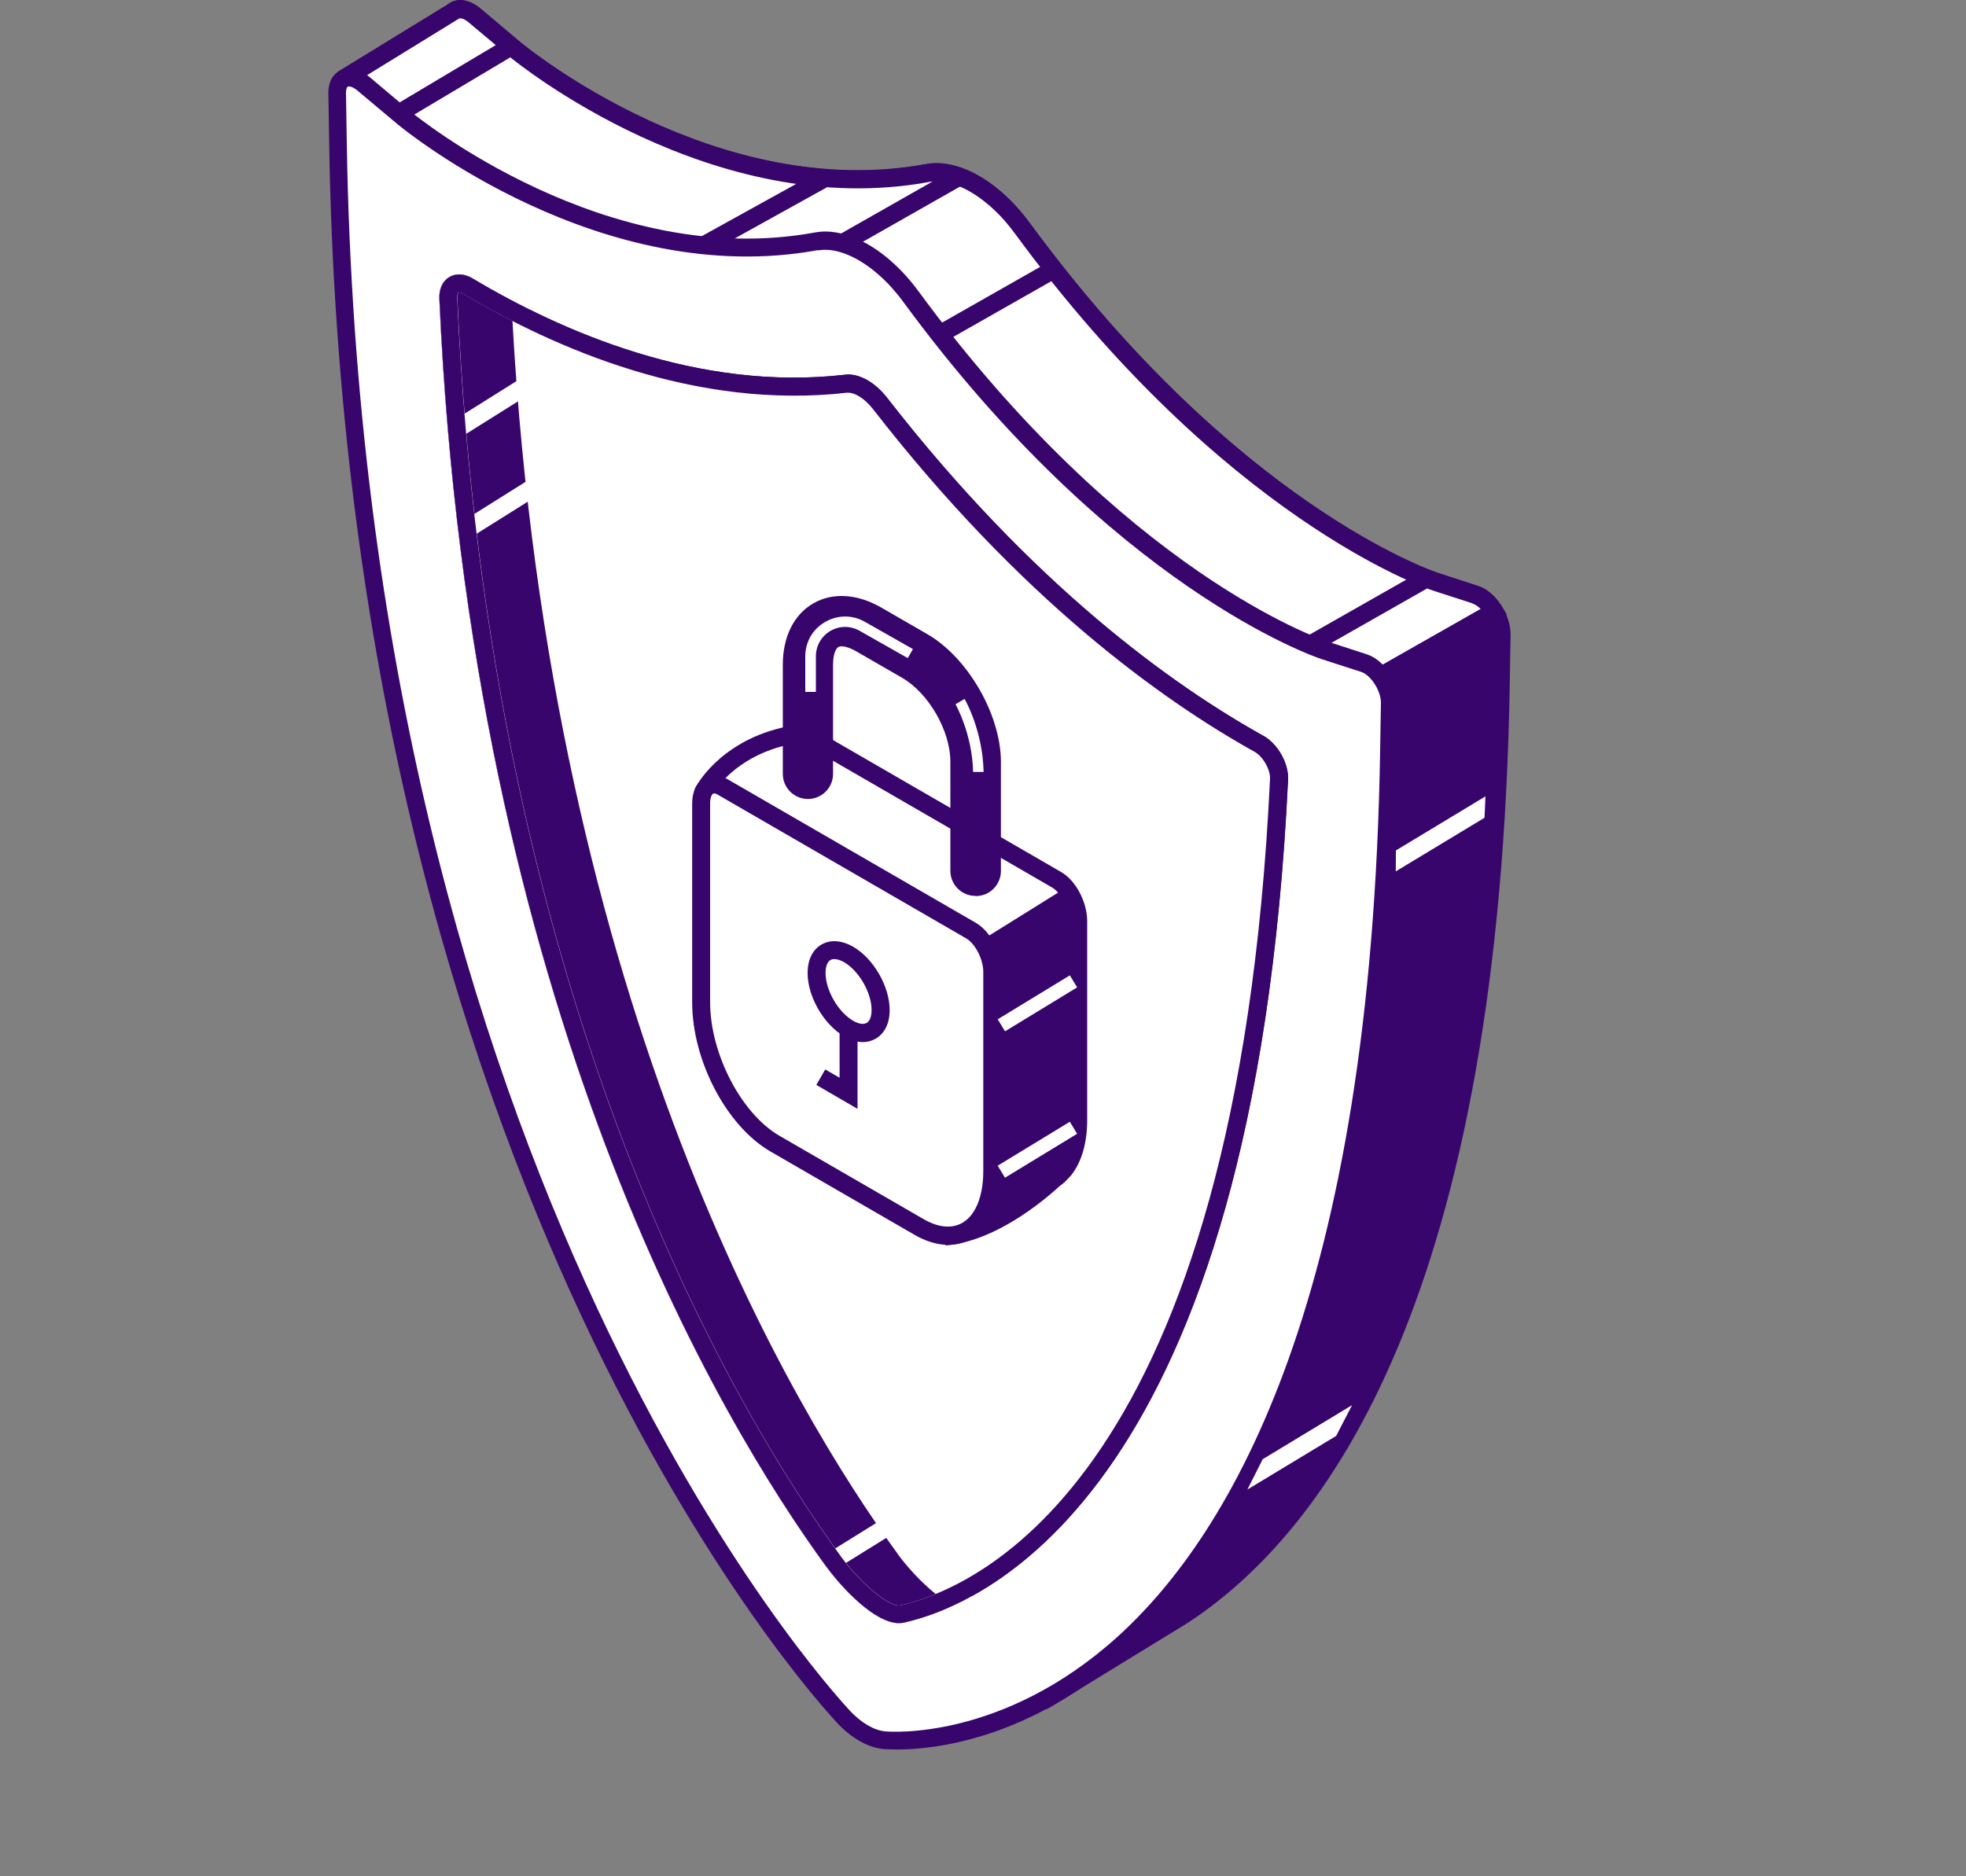 <svg width="110" height="105" viewBox="0 0 110 105" fill="none" xmlns="http://www.w3.org/2000/svg">
<rect x="0" y="0" width="110" height="105" fill="#808080" stroke="none"/>
<g clip-path="url(#clip0_15060_12902)">
<path d="M19.236 4.558C19.21 4.488 19.236 4.418 19.297 4.374L25.346 0.665C25.617 0.42 26.079 0.463 26.56 0.866L28.812 2.756C28.925 2.852 39.853 11.898 51.917 9.684C52.161 9.641 52.423 9.623 52.694 9.649C53.889 9.763 55.234 10.551 56.421 11.819C56.7 12.117 56.971 12.449 57.224 12.79C68.816 28.582 79.857 32.396 80.32 32.554L82.555 33.28C83.314 33.525 84.03 34.618 84.012 35.511L83.969 38.135C83.436 72.071 74.009 85.282 66.179 90.4L58.847 94.888L58.35 93.436C56.883 93.646 55.914 93.576 55.714 93.558H55.696C54.963 93.488 54.134 93.007 53.401 92.228L53.383 92.202C52.37 91.126 30.741 67.522 26.01 19.728L22.745 12.572L19.236 4.558Z" fill="#38056C"/>
<path d="M58.009 93.995C56.709 94.144 55.845 94.083 55.653 94.065C54.788 93.986 53.863 93.461 53.017 92.56C52.091 91.572 30.287 67.845 25.521 19.876L22.283 12.781L18.774 4.767C18.651 4.47 18.756 4.12 19.027 3.954L25.05 0.262C25.53 -0.132 26.245 -0.045 26.883 0.489L29.126 2.379C29.571 2.746 40.142 11.346 51.821 9.194C52.117 9.142 52.423 9.124 52.737 9.159C54.064 9.29 55.504 10.113 56.787 11.486C57.067 11.792 57.355 12.134 57.625 12.501C69.121 28.161 80.023 31.932 80.477 32.081L82.712 32.807C83.672 33.122 84.536 34.408 84.519 35.519L84.475 38.143C83.934 72.298 74.376 85.64 66.441 90.828L58.577 95.649L58.009 93.986V93.995ZM51.995 10.183C39.871 12.414 28.943 3.534 28.48 3.149L26.228 1.259C25.949 1.023 25.73 0.997 25.669 1.049L19.812 4.653L23.199 12.379L26.464 19.535L26.507 19.692C31.221 67.382 52.825 90.898 53.767 91.895C54.413 92.587 55.129 93.007 55.757 93.068C55.923 93.085 56.848 93.147 58.271 92.945L58.681 92.884L59.109 94.135L65.891 89.979C73.608 84.94 82.921 71.843 83.454 38.126L83.497 35.501C83.506 34.836 82.939 33.935 82.389 33.76L80.145 33.034C79.674 32.877 68.484 29.001 56.796 13.087C56.543 12.746 56.29 12.431 56.037 12.16C54.937 10.979 53.689 10.244 52.624 10.148C52.545 10.148 52.475 10.139 52.397 10.139C52.257 10.139 52.117 10.148 51.986 10.174L51.995 10.183Z" fill="#38056C"/>
<path d="M25.346 0.665C25.617 0.42 26.08 0.463 26.56 0.866L28.812 2.756C28.925 2.852 39.854 11.907 51.917 9.684C52.161 9.641 52.423 9.623 52.694 9.649C53.889 9.763 55.234 10.551 56.421 11.819C56.7 12.117 56.971 12.449 57.224 12.79C68.816 28.582 79.858 32.396 80.32 32.554L82.555 33.28C82.956 33.411 83.34 33.778 83.611 34.216L65.42 44.557L27.092 28.38C26.673 25.59 26.315 22.703 26.019 19.728L22.754 12.572L19.245 4.558C19.219 4.488 19.245 4.418 19.306 4.374L25.355 0.665H25.346Z" fill="white"/>
<path d="M26.63 28.747L26.586 28.467C26.167 25.642 25.809 22.754 25.521 19.867L22.283 12.772L18.774 4.75C18.651 4.452 18.756 4.111 19.027 3.936L25.05 0.244C25.53 -0.15 26.245 -0.062 26.883 0.471L29.126 2.361C29.571 2.729 40.142 11.329 51.821 9.176C52.117 9.124 52.423 9.106 52.737 9.141C54.064 9.273 55.504 10.095 56.787 11.469C57.067 11.775 57.355 12.116 57.625 12.483C69.121 28.144 80.023 31.914 80.477 32.063L82.712 32.789C83.201 32.947 83.689 33.367 84.038 33.944L84.309 34.39L65.455 45.116L26.638 28.738L26.63 28.747ZM82.397 33.769L80.154 33.043C79.683 32.885 68.493 29.01 56.805 13.096C56.552 12.755 56.298 12.44 56.045 12.168C54.946 10.987 53.697 10.252 52.633 10.156C52.414 10.139 52.205 10.148 51.995 10.182C39.871 12.414 28.943 3.534 28.48 3.149L26.228 1.259C25.949 1.023 25.73 0.996 25.669 1.049L19.812 4.653L23.199 12.379L26.464 19.535L26.507 19.692C26.787 22.492 27.127 25.3 27.537 28.047L65.376 44.014L82.851 34.084C82.703 33.935 82.537 33.822 82.389 33.778L82.397 33.769Z" fill="#38056C"/>
<path d="M47.168 96.023C46.051 94.833 19.812 66.207 18.913 7.906L18.87 5.212C18.852 4.302 19.577 4.039 20.336 4.678L22.588 6.568C22.702 6.664 33.63 15.719 45.693 13.497C45.938 13.453 46.199 13.435 46.47 13.462C47.666 13.575 49.01 14.363 50.197 15.631C50.477 15.929 50.747 16.261 51 16.602C62.592 32.394 73.634 36.208 74.097 36.366L76.331 37.092C77.091 37.337 77.806 38.43 77.789 39.323L77.745 41.947C76.846 99.207 50.616 97.475 49.499 97.37H49.481C48.748 97.3 47.919 96.819 47.186 96.04L47.168 96.014V96.023ZM70.457 41.624C65.542 38.885 57.573 33.277 49.263 22.587C48.678 21.834 47.945 21.405 47.36 21.475C38.911 22.438 31.046 18.912 26.202 16.016C25.573 15.64 25.067 15.964 25.102 16.707C26.857 56.076 40.596 79.068 46.671 87.397C47.675 88.77 49.508 90.546 50.503 90.319C56.534 88.954 69.819 80.73 71.583 43.61C71.618 42.892 71.103 41.982 70.465 41.624H70.457Z" fill="white"/>
<path d="M49.429 97.879C48.565 97.8 47.64 97.275 46.819 96.4L46.802 96.374C45.684 95.175 19.315 66.418 18.416 7.916L18.372 5.221C18.363 4.609 18.608 4.145 19.053 3.935C19.533 3.708 20.118 3.839 20.668 4.303L22.911 6.192C23.356 6.56 33.935 15.16 45.606 13.008C45.903 12.955 46.208 12.938 46.514 12.973C47.84 13.104 49.281 13.926 50.564 15.3C50.852 15.606 51.131 15.947 51.402 16.315C62.898 31.975 73.8 35.745 74.254 35.894L76.488 36.62C77.448 36.935 78.312 38.221 78.295 39.332L78.251 41.957C77.763 72.831 69.793 86.4 63.186 92.35C57.608 97.38 52.205 97.905 50.188 97.905C49.804 97.905 49.542 97.887 49.429 97.879ZM45.772 13.996C33.648 16.227 22.719 7.347 22.256 6.962L20.004 5.073C19.734 4.845 19.533 4.819 19.463 4.845C19.411 4.871 19.358 4.994 19.358 5.213L19.402 7.907C20.301 66.016 46.409 94.502 47.517 95.692L47.535 95.718C48.181 96.409 48.897 96.829 49.525 96.89C49.787 96.916 56.063 97.415 62.496 91.623C68.947 85.805 76.741 72.472 77.221 41.966L77.265 39.341C77.274 38.676 76.706 37.775 76.156 37.6L73.913 36.874C73.442 36.717 62.252 32.841 50.564 16.927C50.319 16.586 50.057 16.28 49.804 16C48.705 14.819 47.456 14.084 46.392 13.988C46.313 13.988 46.243 13.979 46.164 13.979C46.025 13.979 45.885 13.988 45.754 14.014L45.772 13.996ZM46.243 87.695C40.316 79.568 26.35 56.392 24.578 16.726C24.552 16.175 24.753 15.728 25.137 15.501C25.504 15.282 25.984 15.309 26.438 15.58C31.422 18.554 39.077 21.914 47.282 20.969C48.041 20.881 48.94 21.371 49.639 22.273C57.782 32.745 65.577 38.335 70.684 41.178C71.487 41.625 72.106 42.718 72.063 43.628C70.177 83.312 55.155 89.769 50.59 90.801C50.494 90.819 50.398 90.836 50.302 90.836C48.914 90.836 47.072 88.824 46.243 87.686V87.695ZM71.059 43.584C71.085 43.059 70.666 42.325 70.195 42.062C65.01 39.175 57.093 33.497 48.853 22.894C48.321 22.203 47.753 21.922 47.395 21.966C38.92 22.937 31.038 19.49 25.922 16.437C25.757 16.332 25.661 16.35 25.643 16.358C25.617 16.376 25.565 16.472 25.573 16.682C27.328 56.069 41.172 79.052 47.046 87.1C48.163 88.631 49.778 89.952 50.363 89.83C54.745 88.832 69.2 82.56 71.05 43.584H71.059Z" fill="#38056C"/>
<path d="M26.193 16.019C31.046 18.915 38.902 22.449 47.352 21.478C47.937 21.408 48.67 21.837 49.255 22.589C57.564 33.28 65.534 38.888 70.448 41.626C71.085 41.985 71.6 42.895 71.565 43.612C69.802 80.733 56.517 88.957 50.485 90.322C49.49 90.549 47.648 88.773 46.653 87.4C40.578 79.071 26.839 56.079 25.085 16.71C25.05 15.966 25.556 15.643 26.184 16.019H26.193Z" fill="white"/>
<path d="M26.194 16.019C27.084 16.553 28.079 17.104 29.153 17.646C31.221 55.983 44.637 78.45 50.625 86.656C51.324 87.618 52.432 88.755 53.375 89.289C52.31 89.805 51.324 90.129 50.486 90.322C49.49 90.549 47.649 88.773 46.654 87.4C40.578 79.071 26.839 56.079 25.085 16.71C25.05 15.966 25.556 15.643 26.185 16.019H26.194Z" fill="#38056C"/>
<path d="M46.252 87.696C40.325 79.569 26.359 56.393 24.587 16.727C24.561 16.176 24.762 15.729 25.146 15.502C25.512 15.283 25.993 15.309 26.447 15.581C27.398 16.149 28.384 16.692 29.371 17.19L29.633 17.322L29.65 17.61C31.719 56.035 45.292 78.484 51.027 86.358C51.646 87.206 52.711 88.344 53.619 88.851L54.457 89.323L53.584 89.743C52.563 90.233 51.559 90.592 50.59 90.811C50.494 90.828 50.398 90.846 50.302 90.846C48.914 90.846 47.072 88.834 46.243 87.705L46.252 87.696ZM50.224 86.953C44.445 79.035 30.811 56.481 28.672 17.96C27.747 17.488 26.831 16.98 25.94 16.447C25.774 16.342 25.678 16.359 25.661 16.368C25.635 16.386 25.582 16.482 25.591 16.692C27.346 56.087 41.189 79.061 47.064 87.11C48.181 88.641 49.796 89.971 50.381 89.84C51.018 89.691 51.681 89.481 52.353 89.201C51.55 88.562 50.747 87.679 50.224 86.961V86.953Z" fill="white"/>
<path d="M83.36 33.783L77.006 37.397L77.501 38.272L83.856 34.658L83.36 33.783Z" fill="#38056C"/>
<path d="M79.494 31.976L73.139 35.59L73.635 36.465L79.989 32.851L79.494 31.976Z" fill="#38056C"/>
<path d="M53.384 9.471L47.029 13.084L47.525 13.959L53.88 10.347L53.384 9.471Z" fill="#38056C"/>
<path d="M58.583 14.716L52.228 18.328L52.723 19.203L59.078 15.591L58.583 14.716Z" fill="#38056C"/>
<path d="M28.46 2.093L21.746 6.096L22.259 6.96L28.973 2.958L28.46 2.093Z" fill="#38056C"/>
<path d="M78.094 48.764L83.061 45.763L83.113 44.565L78.103 47.592L78.094 48.764Z" fill="white"/>
<path d="M69.793 83.357L74.76 80.356L75.65 78.633L70.649 81.66L69.793 83.357Z" fill="white"/>
<path d="M40.011 13.953L46.523 10.34L46.042 9.465L38.073 13.874L40.011 13.953Z" fill="#38056C"/>
<path d="M49.67 84.828L46.45 86.828L46.978 87.683L50.199 85.683L49.67 84.828Z" fill="white"/>
<path d="M29.226 21.121L25.297 23.586L25.829 24.439L29.758 21.974L29.226 21.121Z" fill="white"/>
<path d="M29.788 26.725L25.86 29.189L26.392 30.042L30.321 27.578L29.788 26.725Z" fill="white"/>
<path d="M46.252 87.696C40.325 79.569 26.359 56.393 24.587 16.727C24.561 16.176 24.762 15.729 25.146 15.502C25.512 15.283 25.993 15.309 26.447 15.581C31.431 18.555 39.086 21.915 47.291 20.97C48.05 20.882 48.949 21.372 49.648 22.273C57.791 32.746 65.586 38.336 70.692 41.179C71.496 41.626 72.115 42.719 72.072 43.629C70.186 83.313 55.164 89.77 50.599 90.802C50.503 90.819 50.407 90.837 50.311 90.837C48.923 90.837 47.081 88.825 46.252 87.696ZM47.404 21.976C38.929 22.947 31.047 19.5 25.931 16.447C25.766 16.342 25.67 16.359 25.652 16.368C25.626 16.386 25.574 16.482 25.582 16.692C27.337 56.087 41.181 79.061 47.055 87.11C48.172 88.641 49.787 89.971 50.372 89.84C54.754 88.842 69.209 82.569 71.059 43.594C71.085 43.069 70.666 42.334 70.195 42.072C65.01 39.185 57.093 33.516 48.853 22.903C48.347 22.256 47.806 21.976 47.465 21.976C47.439 21.976 47.422 21.976 47.404 21.976Z" fill="#38056C"/>
<path d="M60.322 51.546C60.322 50.654 59.781 49.622 59.118 49.237L45.222 41.197C44.969 41.048 44.733 41.022 44.532 41.092C40.849 41.669 39.443 44.171 39.443 44.171L44.017 52.483V53.252C44.017 56.297 45.868 59.84 48.146 61.161L49.089 61.704L53.182 69.157C55.592 68.834 57.992 66.883 59.022 65.947C59.214 65.816 59.345 65.667 59.345 65.667L59.554 65.448C60.035 64.827 60.322 63.891 60.322 62.692V51.555V51.546Z" fill="white"/>
<path d="M52.912 69.691L48.714 62.062L47.893 61.589C45.431 60.163 43.511 56.498 43.511 53.243V52.604L38.867 44.162L39.007 43.917C39.068 43.803 40.561 41.205 44.419 40.592C44.663 40.522 45.03 40.496 45.475 40.759L59.371 48.799C60.192 49.271 60.829 50.478 60.829 51.546V62.683C60.829 63.951 60.523 65.01 59.947 65.754L59.703 66.016C59.703 66.016 59.546 66.2 59.301 66.366C58.141 67.425 55.723 69.323 53.244 69.656L52.895 69.699L52.912 69.691ZM40.046 44.188L44.532 52.342V53.243C44.532 56.121 46.269 59.472 48.408 60.714L49.473 61.327L53.462 68.588C55.653 68.151 57.826 66.349 58.69 65.561C58.874 65.43 58.961 65.325 58.961 65.325L59.188 65.08C59.59 64.555 59.816 63.715 59.816 62.674V51.537C59.816 50.837 59.371 49.962 58.865 49.665L44.969 41.625C44.864 41.563 44.759 41.537 44.707 41.555L44.62 41.581C41.844 42.018 40.474 43.584 40.046 44.179V44.188Z" fill="#38056C"/>
<path d="M59.074 65.946C59.266 65.815 59.397 65.666 59.397 65.666L59.607 65.448C60.087 64.826 60.375 63.89 60.375 62.692V51.555C60.375 51.056 59.938 50.102 59.677 49.656L53.863 53.278C53.863 53.278 51.751 58.352 49.612 62.552L53.243 69.157C55.653 68.833 58.053 66.882 59.083 65.946H59.074Z" fill="#38056C"/>
<path d="M43.363 64.004L51.411 68.658C53.689 69.979 55.54 68.579 55.54 65.526V54.389C55.54 53.496 54.998 52.464 54.335 52.079L40.439 44.039C39.775 43.654 39.234 44.065 39.234 44.949V56.086C39.234 59.131 41.085 62.674 43.363 63.995V64.004Z" fill="white"/>
<path d="M53.052 69.664C52.449 69.664 51.803 69.472 51.157 69.096L43.11 64.441C40.648 63.015 38.728 59.349 38.728 56.095V44.958C38.728 44.302 38.972 43.786 39.4 43.541C39.775 43.322 40.247 43.348 40.7 43.602L54.597 51.642C55.417 52.114 56.054 53.322 56.054 54.389V65.526C56.054 67.32 55.443 68.693 54.37 69.314C53.968 69.55 53.523 69.664 53.052 69.664ZM39.959 44.407C39.959 44.407 39.915 44.407 39.897 44.416C39.819 44.459 39.732 44.652 39.732 44.949V56.086C39.732 58.965 41.469 62.315 43.607 63.558L51.655 68.212C52.493 68.702 53.252 68.772 53.846 68.431C54.588 68.002 55.016 66.943 55.016 65.526V54.389C55.016 53.689 54.571 52.814 54.064 52.517L40.168 44.477C40.081 44.424 40.002 44.398 39.941 44.398L39.959 44.407Z" fill="#38056C"/>
<path d="M48.835 62.001V56.227H47.831V60.251L47.028 59.787L46.522 60.662L48.835 62.001Z" fill="white"/>
<path d="M48.076 57.941C46.932 57.276 46.033 55.719 46.033 54.398C46.033 53.655 46.313 53.095 46.81 52.806C47.308 52.517 47.936 52.561 48.582 52.928C49.726 53.593 50.625 55.151 50.625 56.472C50.625 57.215 50.345 57.775 49.848 58.073C49.63 58.195 49.385 58.265 49.132 58.265C48.8 58.265 48.443 58.16 48.085 57.95L48.076 57.941ZM47.308 53.672C47.133 53.777 47.037 54.039 47.037 54.398C47.037 55.361 47.744 56.585 48.573 57.067C48.888 57.25 49.158 57.294 49.342 57.189C49.516 57.093 49.612 56.822 49.612 56.463C49.612 55.501 48.905 54.276 48.076 53.795C47.875 53.681 47.683 53.62 47.526 53.62C47.447 53.62 47.369 53.637 47.308 53.672Z" fill="white"/>
<path d="M45.693 54.459C45.693 55.605 46.496 56.996 47.483 57.565C48.469 58.133 49.272 57.67 49.272 56.532C49.272 55.395 48.469 53.995 47.483 53.427C46.496 52.858 45.693 53.322 45.693 54.459Z" fill="white"/>
<path d="M47.229 57.994C46.086 57.329 45.187 55.772 45.187 54.451C45.187 53.707 45.466 53.147 45.964 52.859C46.461 52.57 47.09 52.614 47.736 52.981C48.879 53.646 49.778 55.203 49.778 56.524C49.778 57.268 49.499 57.828 49.001 58.125C48.783 58.248 48.539 58.318 48.285 58.318C47.954 58.318 47.596 58.213 47.238 58.003L47.229 57.994ZM46.461 53.725C46.287 53.83 46.191 54.092 46.191 54.451C46.191 55.413 46.898 56.638 47.727 57.119C48.041 57.303 48.312 57.347 48.495 57.242C48.669 57.145 48.766 56.874 48.766 56.516C48.766 55.553 48.059 54.328 47.229 53.847C47.029 53.734 46.837 53.672 46.679 53.672C46.601 53.672 46.522 53.69 46.461 53.725Z" fill="#38056C"/>
<path d="M47.98 62.053V57.547L46.976 56.943V60.312L46.173 59.848L45.675 60.714L47.98 62.053Z" fill="#38056C"/>
<path d="M59.859 54.582L55.824 57.041L56.233 57.714L60.267 55.255L59.859 54.582Z" fill="white"/>
<path d="M59.858 62.776L55.822 65.234L56.231 65.907L60.266 63.448L59.858 62.776Z" fill="white"/>
<path d="M54.579 50.137C53.802 50.137 53.174 49.508 53.174 48.729V42.622C53.174 40.899 51.961 38.79 50.477 37.933L47.902 36.446C47.413 36.166 47.046 36.122 46.907 36.209C46.758 36.297 46.61 36.63 46.61 37.198V43.305C46.61 44.083 45.981 44.713 45.204 44.713C44.428 44.713 43.799 44.083 43.799 43.305V37.198C43.799 35.641 44.419 34.39 45.501 33.769C46.584 33.139 47.971 33.226 49.316 34.005L51.891 35.492C54.151 36.796 56.002 40.006 56.002 42.631V48.738C56.002 49.516 55.373 50.146 54.596 50.146L54.579 50.137Z" fill="#38056C"/>
<path d="M45.641 38.72H45.056V36.734C45.056 35.929 45.466 35.212 46.165 34.809C46.854 34.407 47.684 34.398 48.382 34.792L51.079 36.323L50.791 36.83L48.094 35.299C47.579 35.011 46.968 35.011 46.462 35.308C45.955 35.605 45.65 36.139 45.65 36.725V38.711L45.641 38.72Z" fill="white"/>
<path d="M54.448 43.216C54.405 41.073 53.471 39.428 53.462 39.411L53.968 39.113C54.012 39.183 54.989 40.898 55.033 43.199H54.448V43.216Z" fill="white"/>
</g>
<defs>
<clipPath id="clip0_15060_12902">
<rect width="98.361" height="104.586" fill="white" transform="translate(10.902)"/>
</clipPath>
</defs>
</svg>
